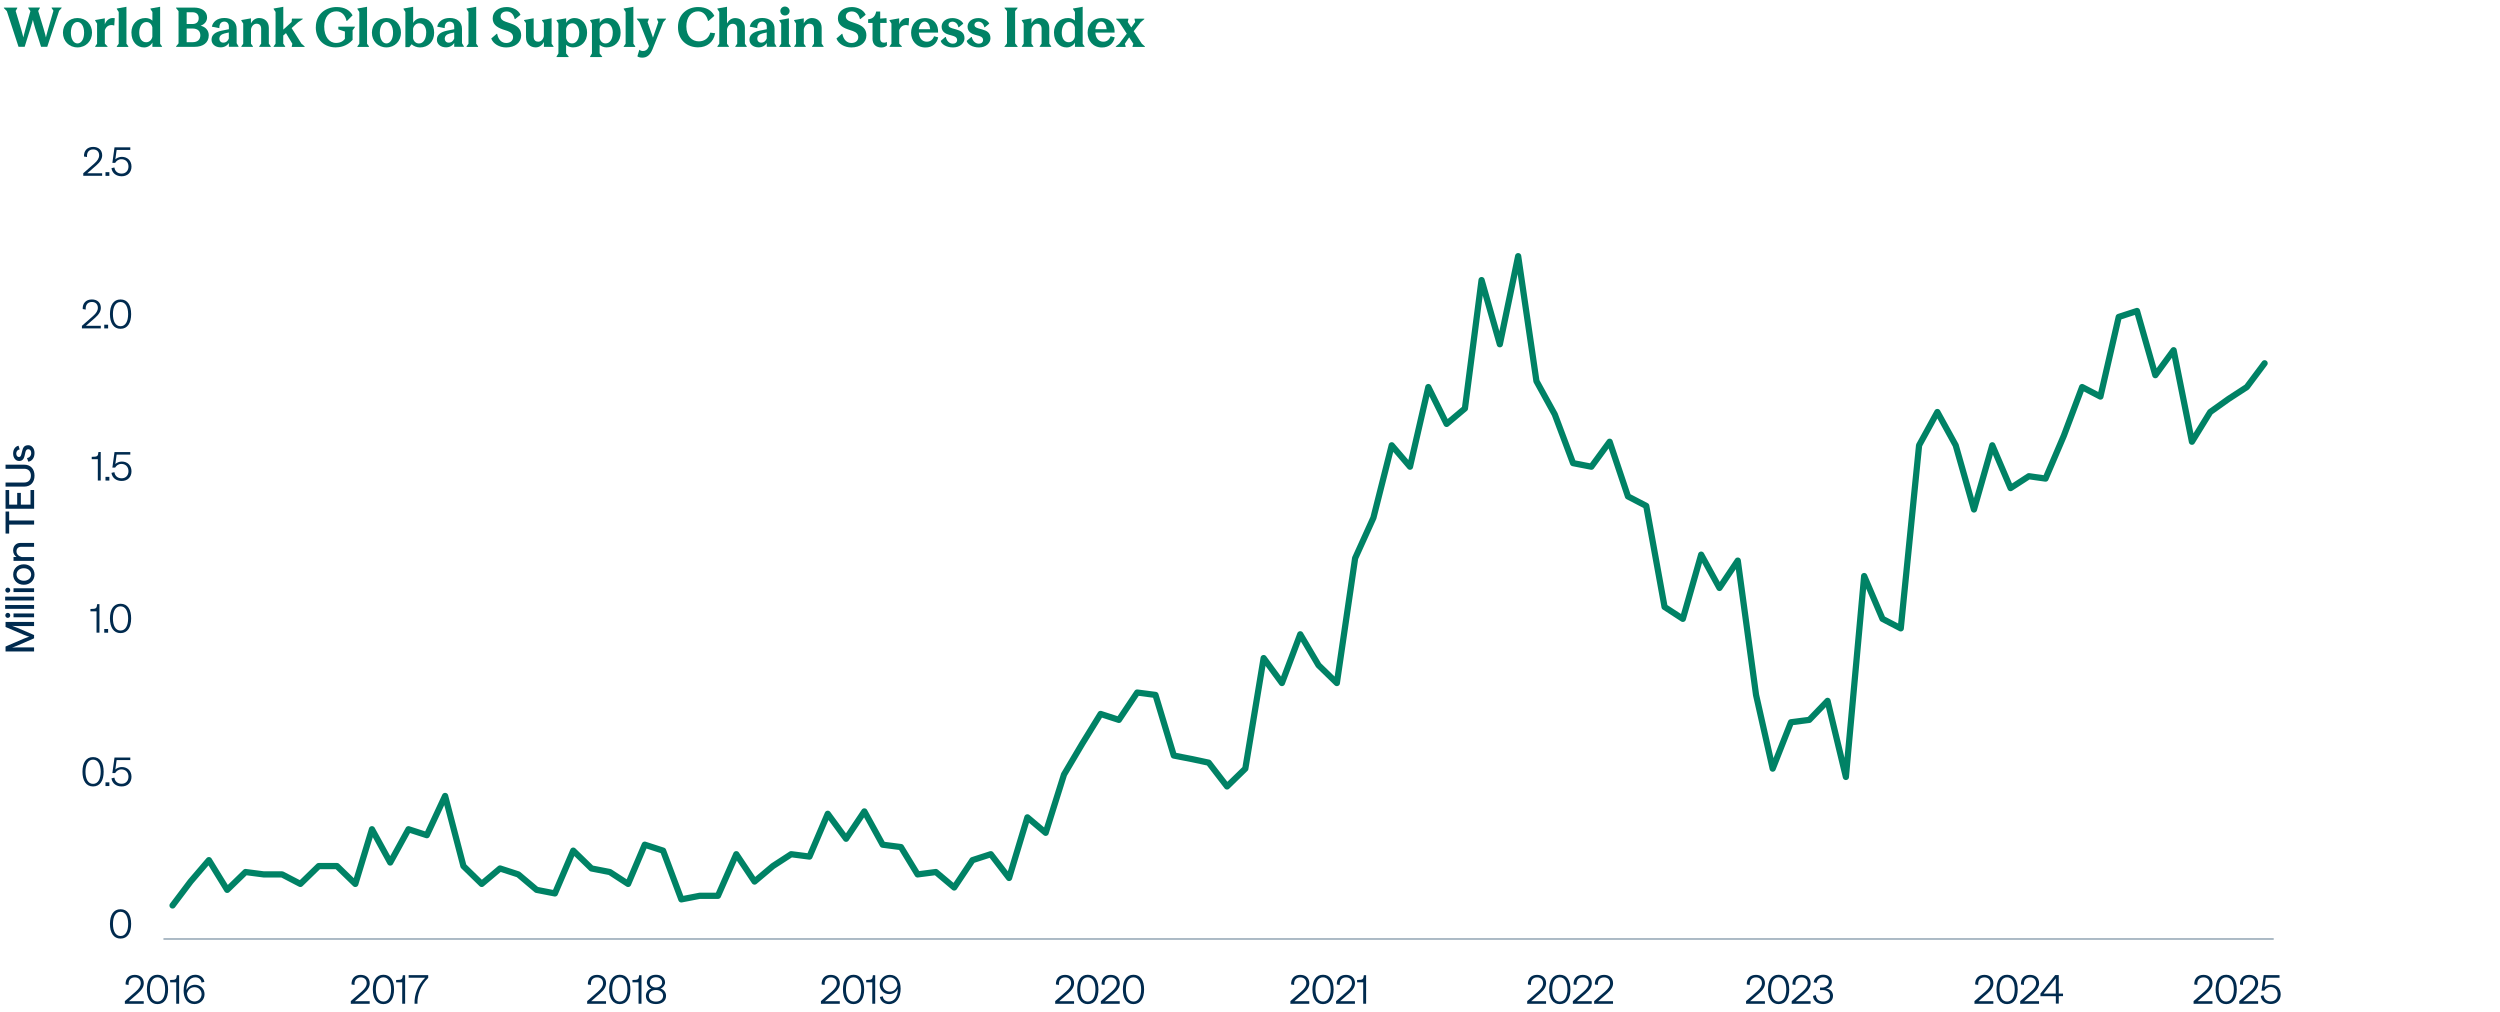 <?xml version="1.0" encoding="UTF-8"?>
<svg id="Layer_1" data-name="Layer 1" xmlns="http://www.w3.org/2000/svg" viewBox="0 0 504.77 204.35">
  <line x1="33" y1="189.59" x2="459.08" y2="189.59" style="fill: none; stroke: #7a91a3; stroke-miterlimit: 10; stroke-width: .25px;"/>
  <polyline points="34.84 182.82 38.48 177.99 42.18 173.67 45.87 179.67 49.57 176.07 53.26 176.55 56.96 176.55 60.65 178.47 64.35 174.87 68.04 174.87 71.74 178.47 75.1 167.43 78.79 174.15 82.48 167.43 86.18 168.63 89.87 160.71 93.57 174.87 97.26 178.47 100.96 175.35 104.65 176.55 108.35 179.67 112.04 180.39 115.74 171.75 119.43 175.35 123.13 176.07 126.82 178.47 130.18 170.55 133.88 171.75 137.57 181.59 141.27 180.87 144.96 180.87 148.66 172.47 152.35 177.99 156.05 174.87 159.74 172.47 163.44 172.95 167.13 164.31 170.83 169.35 174.52 163.83 178.22 170.55 181.91 171.03 185.27 176.55 188.96 176.07 192.66 179.19 196.35 173.67 200.05 172.47 203.74 177.27 207.44 165.03 211.13 168.15 214.83 156.39 218.52 150.15 222.22 144.15 225.91 145.35 229.61 139.83 233.3 140.31 237 152.55 240.69 153.27 244.05 153.99 247.75 158.79 251.44 155.19 255.14 132.87 258.83 137.91 262.53 128.07 266.22 134.31 269.92 137.91 273.61 112.71 277.3 104.55 281 89.91 284.69 94.23 288.39 78.15 292.08 85.59 295.78 82.47 299.14 56.55 302.83 69.51 306.53 51.72 310.22 76.95 313.92 83.67 317.61 93.51 321.31 94.23 325 89.19 328.7 100.23 332.39 102.15 336.09 122.55 339.78 124.95 343.48 111.99 347.17 118.71 350.87 113.19 354.56 140.31 357.92 155.19 361.61 145.83 365.31 145.35 369 141.51 372.7 156.87 376.39 116.31 380.09 124.95 383.78 126.87 387.48 89.91 391.17 83.19 394.87 89.91 398.56 102.87 402.26 89.91 405.95 98.55 409.65 96.15 413.01 96.63 416.7 87.99 420.4 78.15 424.09 80.07 427.79 63.99 431.48 62.79 435.18 75.75 438.87 70.71 442.57 89.19 446.26 83.19 449.96 80.55 453.65 78.15 457.24 73.35" style="fill: none; stroke: #008265; stroke-linecap: round; stroke-linejoin: round; stroke-width: 1.26px;"/>
  <path d="M22.2,186.54c0-1.77.71-2.96,2.14-2.96s2.14,1.18,2.14,2.96-.72,2.97-2.14,2.97-2.14-1.19-2.14-2.97ZM25.88,186.54c0-1.45-.53-2.44-1.54-2.44s-1.53.98-1.53,2.44.52,2.45,1.53,2.45,1.54-.99,1.54-2.45Z" style="fill: #002a4e;"/>
  <g>
    <path d="M16.65,155.82c0-1.78.71-2.96,2.14-2.96s2.14,1.18,2.14,2.96-.72,2.97-2.14,2.97-2.14-1.19-2.14-2.97ZM20.33,155.82c0-1.45-.53-2.44-1.54-2.44s-1.53.98-1.53,2.44.52,2.45,1.53,2.45,1.54-.99,1.54-2.45Z" style="fill: #002a4e;"/>
    <path d="M22.08,157.96v.75h-.78v-.75h.78Z" style="fill: #002a4e;"/>
    <path d="M22.52,157.15l.55-.13h.03c.1.77.67,1.23,1.46,1.23.84,0,1.38-.59,1.38-1.44s-.55-1.46-1.43-1.46c-.63,0-1.01.34-1.26.74h-.56l.43-3.14h3.19v.52h-2.76l-.26,1.9c.31-.3.81-.5,1.31-.5,1.14,0,1.95.78,1.95,1.96s-.78,1.96-1.98,1.96c-1.11,0-1.91-.62-2.06-1.62Z" style="fill: #002a4e;"/>
  </g>
  <g>
    <path d="M19.48,123.43h-1.22v-.47c1.15-.02,1.26-.08,1.36-.98h.46v5.76h-.59v-4.32Z" style="fill: #002a4e;"/>
    <path d="M21.83,127v.75h-.78v-.75h.78Z" style="fill: #002a4e;"/>
    <path d="M22.2,124.86c0-1.78.71-2.96,2.14-2.96s2.14,1.18,2.14,2.96-.72,2.97-2.14,2.97-2.14-1.19-2.14-2.97ZM25.87,124.86c0-1.45-.53-2.44-1.54-2.44s-1.53.98-1.53,2.44.52,2.45,1.53,2.45,1.54-.99,1.54-2.45Z" style="fill: #002a4e;"/>
  </g>
  <g>
    <path d="M19.74,92.71h-1.22v-.47c1.15-.02,1.26-.08,1.36-.98h.46v5.76h-.59v-4.32Z" style="fill: #002a4e;"/>
    <path d="M22.08,96.28v.75h-.78v-.75h.78Z" style="fill: #002a4e;"/>
    <path d="M22.52,95.47l.55-.13h.03c.1.77.67,1.23,1.46,1.23.84,0,1.38-.59,1.38-1.44s-.55-1.46-1.43-1.46c-.63,0-1.01.34-1.26.74h-.56l.43-3.14h3.19v.52h-2.76l-.26,1.9c.31-.3.81-.5,1.31-.5,1.14,0,1.95.78,1.95,1.96s-.78,1.96-1.98,1.96c-1.11,0-1.91-.62-2.06-1.62Z" style="fill: #002a4e;"/>
  </g>
  <g>
    <path d="M16.56,65.77l2.21-1.94c.67-.59.99-1.1.99-1.68,0-.71-.46-1.18-1.2-1.18-.88,0-1.33.61-1.25,1.53h-.03l-.58-.1c-.06-1.16.66-1.94,1.85-1.94,1.1,0,1.81.66,1.81,1.69,0,.7-.37,1.34-1.24,2.09l-1.77,1.54h3v.52h-3.81v-.54Z" style="fill: #002a4e;"/>
    <path d="M21.83,65.56v.75h-.78v-.75h.78Z" style="fill: #002a4e;"/>
    <path d="M22.2,63.42c0-1.78.71-2.96,2.14-2.96s2.14,1.18,2.14,2.96-.72,2.97-2.14,2.97-2.14-1.19-2.14-2.97ZM25.87,63.42c0-1.45-.53-2.44-1.54-2.44s-1.53.98-1.53,2.44.52,2.45,1.53,2.45,1.54-.99,1.54-2.45Z" style="fill: #002a4e;"/>
  </g>
  <g>
    <path d="M16.82,34.97l2.21-1.94c.67-.59.99-1.1.99-1.68,0-.71-.46-1.18-1.2-1.18-.88,0-1.33.61-1.25,1.53h-.03l-.58-.1c-.06-1.16.66-1.94,1.85-1.94,1.1,0,1.82.66,1.82,1.69,0,.7-.37,1.34-1.24,2.09l-1.77,1.54h3v.52h-3.81v-.54Z" style="fill: #002a4e;"/>
    <path d="M22.08,34.76v.75h-.78v-.75h.78Z" style="fill: #002a4e;"/>
    <path d="M22.52,33.95l.55-.13h.03c.1.77.67,1.23,1.46,1.23.84,0,1.38-.59,1.38-1.44s-.55-1.46-1.43-1.46c-.63,0-1.01.34-1.26.74h-.56l.43-3.14h3.19v.52h-2.76l-.26,1.9c.31-.3.81-.5,1.31-.5,1.14,0,1.95.78,1.95,1.96s-.78,1.96-1.98,1.96c-1.11,0-1.91-.62-2.06-1.62Z" style="fill: #002a4e;"/>
  </g>
  <g>
    <path d="M25.22,202.12l2.21-1.93c.67-.59.99-1.1.99-1.68,0-.71-.46-1.17-1.2-1.17-.88,0-1.33.61-1.25,1.53h-.03l-.58-.1c-.06-1.16.66-1.94,1.85-1.94,1.1,0,1.82.66,1.82,1.69,0,.7-.37,1.34-1.24,2.09l-1.77,1.54h3v.52h-3.81v-.54Z" style="fill: #002a4e;"/>
    <path d="M29.66,199.77c0-1.78.71-2.96,2.14-2.96s2.14,1.17,2.14,2.96-.72,2.97-2.14,2.97-2.14-1.19-2.14-2.97ZM33.34,199.77c0-1.45-.53-2.44-1.54-2.44s-1.53.98-1.53,2.44.52,2.45,1.53,2.45,1.54-.99,1.54-2.45Z" style="fill: #002a4e;"/>
    <path d="M35.57,198.34h-1.22v-.47c1.15-.02,1.26-.08,1.36-.97h.46v5.76h-.59v-4.32Z" style="fill: #002a4e;"/>
    <path d="M37.08,199.98c0-1.9.89-3.17,2.34-3.17.98,0,1.71.57,1.85,1.44l-.56.13h-.03c-.06-.65-.59-1.05-1.26-1.05-1.05,0-1.76.98-1.77,2.42v.14c.26-.58.88-1.06,1.71-1.06,1.07,0,1.94.78,1.94,1.9s-.86,2-2.05,2c-1.47,0-2.18-1.22-2.18-2.76ZM40.7,200.74c0-.82-.61-1.42-1.43-1.42s-1.32.56-1.52,1.29c.06.98.7,1.59,1.52,1.59s1.43-.64,1.43-1.47Z" style="fill: #002a4e;"/>
  </g>
  <g>
    <path d="M70.84,202.12l2.21-1.93c.67-.59.99-1.1.99-1.68,0-.71-.46-1.17-1.2-1.17-.88,0-1.33.61-1.25,1.53h-.03l-.58-.1c-.06-1.16.66-1.94,1.85-1.94,1.1,0,1.82.66,1.82,1.69,0,.7-.37,1.34-1.24,2.09l-1.77,1.54h3v.52h-3.81v-.54Z" style="fill: #002a4e;"/>
    <path d="M75.28,199.77c0-1.78.71-2.96,2.14-2.96s2.14,1.17,2.14,2.96-.72,2.97-2.14,2.97-2.14-1.19-2.14-2.97ZM78.96,199.77c0-1.45-.53-2.44-1.54-2.44s-1.53.98-1.53,2.44.52,2.45,1.53,2.45,1.54-.99,1.54-2.45Z" style="fill: #002a4e;"/>
    <path d="M81.2,198.34h-1.22v-.47c1.15-.02,1.26-.08,1.36-.97h.46v5.76h-.59v-4.32Z" style="fill: #002a4e;"/>
    <path d="M85.84,197.41h-3.33v-.52h3.95v.54c-1.62,1.62-2.24,3.55-2.17,5.23h-.59c-.06-1.82.62-3.74,2.15-5.25Z" style="fill: #002a4e;"/>
  </g>
  <g>
    <path d="M118.56,202.12l2.21-1.93c.67-.59.99-1.1.99-1.68,0-.71-.46-1.17-1.2-1.17-.88,0-1.33.61-1.25,1.53h-.03l-.58-.1c-.06-1.16.66-1.94,1.85-1.94,1.1,0,1.82.66,1.82,1.69,0,.7-.37,1.34-1.24,2.09l-1.77,1.54h3v.52h-3.81v-.54Z" style="fill: #002a4e;"/>
    <path d="M123,199.77c0-1.78.71-2.96,2.14-2.96s2.14,1.17,2.14,2.96-.72,2.97-2.14,2.97-2.14-1.19-2.14-2.97ZM126.68,199.77c0-1.45-.53-2.44-1.54-2.44s-1.53.98-1.53,2.44.52,2.45,1.53,2.45,1.54-.99,1.54-2.45Z" style="fill: #002a4e;"/>
    <path d="M128.92,198.34h-1.22v-.47c1.15-.02,1.26-.08,1.36-.97h.46v5.76h-.59v-4.32Z" style="fill: #002a4e;"/>
    <path d="M130.41,201.07c0-.7.44-1.26,1.1-1.46-.54-.23-.91-.75-.91-1.23,0-.95.74-1.57,1.84-1.57s1.84.62,1.84,1.57c0,.48-.37,1-.91,1.23.66.19,1.11.76,1.11,1.46,0,1.04-.81,1.66-2.04,1.66s-2.03-.62-2.03-1.66ZM133.88,201.07c0-.72-.58-1.18-1.44-1.18s-1.43.46-1.43,1.18.58,1.16,1.43,1.16,1.44-.44,1.44-1.16ZM133.69,198.4c0-.64-.49-1.09-1.25-1.09s-1.24.45-1.24,1.09c0,.56.51.98,1.24.98s1.25-.42,1.25-.98Z" style="fill: #002a4e;"/>
  </g>
  <g>
    <path d="M165.76,202.12l2.21-1.93c.67-.59.99-1.1.99-1.68,0-.71-.46-1.17-1.2-1.17-.88,0-1.33.61-1.25,1.53h-.03l-.58-.1c-.06-1.16.66-1.94,1.85-1.94,1.1,0,1.82.66,1.82,1.69,0,.7-.37,1.34-1.24,2.09l-1.77,1.54h3v.52h-3.81v-.54Z" style="fill: #002a4e;"/>
    <path d="M170.2,199.77c0-1.78.71-2.96,2.14-2.96s2.14,1.17,2.14,2.96-.72,2.97-2.14,2.97-2.14-1.19-2.14-2.97ZM173.88,199.77c0-1.45-.53-2.44-1.54-2.44s-1.53.98-1.53,2.44.52,2.45,1.53,2.45,1.54-.99,1.54-2.45Z" style="fill: #002a4e;"/>
    <path d="M176.11,198.34h-1.22v-.47c1.15-.02,1.26-.08,1.36-.97h.46v5.76h-.59v-4.32Z" style="fill: #002a4e;"/>
    <path d="M181.85,199.57c0,1.9-.89,3.17-2.33,3.17-.99,0-1.72-.57-1.86-1.44l.56-.13h.03c.06.65.59,1.05,1.25,1.05,1.06,0,1.76-.98,1.77-2.41,0-.04,0-.08,0-.15-.26.59-.89,1.06-1.71,1.06-1.08,0-1.94-.78-1.94-1.89s.86-2,2.05-2c1.46,0,2.17,1.21,2.17,2.76ZM178.23,198.8c0,.82.61,1.42,1.43,1.42s1.33-.56,1.53-1.3c-.07-.98-.7-1.59-1.53-1.59s-1.43.64-1.43,1.47Z" style="fill: #002a4e;"/>
  </g>
  <g>
    <path d="M213.06,202.12l2.21-1.93c.67-.59.99-1.1.99-1.68,0-.71-.46-1.17-1.2-1.17-.88,0-1.33.61-1.25,1.53h-.03l-.58-.1c-.06-1.16.66-1.94,1.85-1.94,1.1,0,1.82.66,1.82,1.69,0,.7-.37,1.34-1.24,2.09l-1.77,1.54h3v.52h-3.81v-.54Z" style="fill: #002a4e;"/>
    <path d="M217.5,199.77c0-1.78.71-2.96,2.14-2.96s2.14,1.17,2.14,2.96-.72,2.97-2.14,2.97-2.14-1.19-2.14-2.97ZM221.18,199.77c0-1.45-.53-2.44-1.54-2.44s-1.53.98-1.53,2.44.52,2.45,1.53,2.45,1.54-.99,1.54-2.45Z" style="fill: #002a4e;"/>
    <path d="M222.28,202.12l2.21-1.93c.67-.59.99-1.1.99-1.68,0-.71-.46-1.17-1.2-1.17-.88,0-1.33.61-1.25,1.53h-.03l-.58-.1c-.06-1.16.66-1.94,1.85-1.94,1.1,0,1.82.66,1.82,1.69,0,.7-.37,1.34-1.24,2.09l-1.77,1.54h3v.52h-3.81v-.54Z" style="fill: #002a4e;"/>
    <path d="M226.72,199.77c0-1.78.71-2.96,2.14-2.96s2.14,1.17,2.14,2.96-.72,2.97-2.14,2.97-2.14-1.19-2.14-2.97ZM230.4,199.77c0-1.45-.53-2.44-1.54-2.44s-1.53.98-1.53,2.44.52,2.45,1.53,2.45,1.54-.99,1.54-2.45Z" style="fill: #002a4e;"/>
  </g>
  <g>
    <path d="M260.55,202.12l2.21-1.93c.67-.59.99-1.1.99-1.68,0-.71-.46-1.17-1.2-1.17-.88,0-1.33.61-1.25,1.53h-.03l-.58-.1c-.06-1.16.66-1.94,1.85-1.94,1.1,0,1.82.66,1.82,1.69,0,.7-.37,1.34-1.24,2.09l-1.77,1.54h3v.52h-3.81v-.54Z" style="fill: #002a4e;"/>
    <path d="M264.99,199.77c0-1.78.71-2.96,2.14-2.96s2.14,1.17,2.14,2.96-.72,2.97-2.14,2.97-2.14-1.19-2.14-2.97ZM268.67,199.77c0-1.45-.53-2.44-1.54-2.44s-1.53.98-1.53,2.44.52,2.45,1.53,2.45,1.54-.99,1.54-2.45Z" style="fill: #002a4e;"/>
    <path d="M269.77,202.12l2.21-1.93c.67-.59.99-1.1.99-1.68,0-.71-.46-1.17-1.2-1.17-.88,0-1.33.61-1.25,1.53h-.03l-.58-.1c-.06-1.16.66-1.94,1.85-1.94,1.1,0,1.82.66,1.82,1.69,0,.7-.37,1.34-1.24,2.09l-1.77,1.54h3v.52h-3.81v-.54Z" style="fill: #002a4e;"/>
    <path d="M275.23,198.34h-1.22v-.47c1.15-.02,1.26-.08,1.36-.97h.46v5.76h-.59v-4.32Z" style="fill: #002a4e;"/>
  </g>
  <g>
    <path d="M308.36,202.12l2.21-1.93c.67-.59.99-1.1.99-1.68,0-.71-.46-1.17-1.2-1.17-.88,0-1.33.61-1.25,1.53h-.03l-.58-.1c-.06-1.16.66-1.94,1.85-1.94,1.1,0,1.82.66,1.82,1.69,0,.7-.37,1.34-1.24,2.09l-1.77,1.54h3v.52h-3.81v-.54Z" style="fill: #002a4e;"/>
    <path d="M312.8,199.77c0-1.78.71-2.96,2.14-2.96s2.14,1.17,2.14,2.96-.72,2.97-2.14,2.97-2.14-1.19-2.14-2.97ZM316.48,199.77c0-1.45-.53-2.44-1.54-2.44s-1.53.98-1.53,2.44.52,2.45,1.53,2.45,1.54-.99,1.54-2.45Z" style="fill: #002a4e;"/>
    <path d="M317.58,202.12l2.21-1.93c.67-.59.99-1.1.99-1.68,0-.71-.46-1.17-1.2-1.17-.88,0-1.33.61-1.25,1.53h-.03l-.58-.1c-.06-1.16.66-1.94,1.85-1.94,1.1,0,1.82.66,1.82,1.69,0,.7-.37,1.34-1.24,2.09l-1.77,1.54h3v.52h-3.81v-.54Z" style="fill: #002a4e;"/>
    <path d="M321.88,202.12l2.21-1.93c.67-.59.99-1.1.99-1.68,0-.71-.46-1.17-1.2-1.17-.88,0-1.33.61-1.25,1.53h-.03l-.58-.1c-.06-1.16.66-1.94,1.85-1.94,1.1,0,1.82.66,1.82,1.69,0,.7-.37,1.34-1.24,2.09l-1.77,1.54h3v.52h-3.81v-.54Z" style="fill: #002a4e;"/>
  </g>
  <g>
    <path d="M352.55,202.12l2.21-1.93c.67-.59.99-1.1.99-1.68,0-.71-.46-1.17-1.2-1.17-.88,0-1.33.61-1.25,1.53h-.03l-.58-.1c-.06-1.16.66-1.94,1.85-1.94,1.1,0,1.82.66,1.82,1.69,0,.7-.37,1.34-1.24,2.09l-1.77,1.54h3v.52h-3.81v-.54Z" style="fill: #002a4e;"/>
    <path d="M356.98,199.77c0-1.78.71-2.96,2.14-2.96s2.14,1.17,2.14,2.96-.72,2.97-2.14,2.97-2.14-1.19-2.14-2.97ZM360.66,199.77c0-1.45-.53-2.44-1.54-2.44s-1.53.98-1.53,2.44.52,2.45,1.53,2.45,1.54-.99,1.54-2.45Z" style="fill: #002a4e;"/>
    <path d="M361.77,202.12l2.21-1.93c.67-.59.99-1.1.99-1.68,0-.71-.46-1.17-1.2-1.17-.88,0-1.33.61-1.25,1.53h-.03l-.58-.1c-.06-1.16.66-1.94,1.85-1.94,1.1,0,1.82.66,1.82,1.69,0,.7-.37,1.34-1.24,2.09l-1.77,1.54h3v.52h-3.81v-.54Z" style="fill: #002a4e;"/>
    <path d="M366.06,201.09l.56-.17h.03c.04.78.57,1.29,1.44,1.29s1.4-.46,1.4-1.13c0-.73-.62-1.18-1.47-1.18-.18,0-.37,0-.54.02v-.54c.19.02.31.02.41.02.8,0,1.37-.55,1.37-1.12s-.5-.96-1.17-.96-1.23.51-1.3,1.16h-.03l-.55-.16c.06-.78.81-1.52,1.88-1.52s1.77.59,1.77,1.46c0,.66-.51,1.25-1.17,1.35.84.03,1.41.67,1.41,1.46,0,.99-.81,1.66-2,1.66s-2-.73-2.04-1.65Z" style="fill: #002a4e;"/>
  </g>
  <g>
    <path d="M398.67,202.12l2.21-1.93c.67-.59.99-1.1.99-1.68,0-.71-.46-1.17-1.2-1.17-.88,0-1.33.61-1.25,1.53h-.03l-.58-.1c-.06-1.16.66-1.94,1.85-1.94,1.1,0,1.82.66,1.82,1.69,0,.7-.37,1.34-1.24,2.09l-1.77,1.54h3v.52h-3.81v-.54Z" style="fill: #002a4e;"/>
    <path d="M403.11,199.77c0-1.78.71-2.96,2.14-2.96s2.14,1.17,2.14,2.96-.72,2.97-2.14,2.97-2.14-1.19-2.14-2.97ZM406.79,199.77c0-1.45-.53-2.44-1.54-2.44s-1.53.98-1.53,2.44.52,2.45,1.53,2.45,1.54-.99,1.54-2.45Z" style="fill: #002a4e;"/>
    <path d="M407.9,202.12l2.21-1.93c.67-.59.99-1.1.99-1.68,0-.71-.46-1.17-1.2-1.17-.88,0-1.33.61-1.25,1.53h-.03l-.58-.1c-.06-1.16.66-1.94,1.85-1.94,1.1,0,1.82.66,1.82,1.69,0,.7-.37,1.34-1.24,2.09l-1.77,1.54h3v.52h-3.81v-.54Z" style="fill: #002a4e;"/>
    <path d="M415.08,201.14h-3.1v-.53l2.97-3.73h.73v3.73h.86v.52h-.86v1.51h-.59v-1.51ZM415.08,200.62v-3.09l-2.46,3.09h2.46Z" style="fill: #002a4e;"/>
  </g>
  <g>
    <path d="M442.91,202.12l2.21-1.93c.67-.59.99-1.1.99-1.68,0-.71-.46-1.17-1.2-1.17-.88,0-1.33.61-1.25,1.53h-.03l-.58-.1c-.06-1.16.66-1.94,1.85-1.94,1.1,0,1.82.66,1.82,1.69,0,.7-.37,1.34-1.24,2.09l-1.77,1.54h3v.52h-3.81v-.54Z" style="fill: #002a4e;"/>
    <path d="M447.35,199.77c0-1.78.71-2.96,2.14-2.96s2.14,1.17,2.14,2.96-.72,2.97-2.14,2.97-2.14-1.19-2.14-2.97ZM451.03,199.77c0-1.45-.53-2.44-1.54-2.44s-1.53.98-1.53,2.44.52,2.45,1.53,2.45,1.54-.99,1.54-2.45Z" style="fill: #002a4e;"/>
    <path d="M452.13,202.12l2.21-1.93c.67-.59.99-1.1.99-1.68,0-.71-.46-1.17-1.2-1.17-.88,0-1.33.61-1.25,1.53h-.03l-.58-.1c-.06-1.16.66-1.94,1.85-1.94,1.1,0,1.82.66,1.82,1.69,0,.7-.37,1.34-1.24,2.09l-1.77,1.54h3v.52h-3.81v-.54Z" style="fill: #002a4e;"/>
    <path d="M456.45,201.09l.55-.13h.03c.1.77.67,1.23,1.46,1.23.84,0,1.38-.59,1.38-1.44s-.55-1.46-1.43-1.46c-.63,0-1.01.34-1.25.74h-.56l.43-3.14h3.19v.52h-2.76l-.26,1.89c.31-.3.81-.5,1.31-.5,1.14,0,1.95.78,1.95,1.96s-.78,1.96-1.98,1.96c-1.11,0-1.91-.62-2.05-1.62Z" style="fill: #002a4e;"/>
  </g>
  <g>
    <path d="M1.12,131.56v-1.02l3.72-1.6c.58-.26,1.1-.38,1.1-.38,0,0-.52-.13-1.1-.38l-3.72-1.59v-1.01h5.76v.83h-3.27c-.64,0-1.18-.05-1.18-.05,0,0,.51.18,1.1.42l3.35,1.44v.66l-3.35,1.46c-.58.25-1.1.42-1.1.42,0,0,.54-.05,1.18-.05h3.27v.83H1.12Z" style="fill: #002a4e;"/>
    <path d="M1.57,124.75c-.28,0-.5-.22-.5-.5s.22-.51.5-.51.5.22.5.51-.22.5-.5.5ZM6.88,124.63H2.73v-.77h4.15v.77Z" style="fill: #002a4e;"/>
    <path d="M6.88,122.93H1.04v-.77h5.84v.77Z" style="fill: #002a4e;"/>
    <path d="M6.88,121.24H1.04v-.77h5.84v.77Z" style="fill: #002a4e;"/>
    <path d="M1.57,119.66c-.28,0-.5-.22-.5-.5s.22-.51.5-.51.5.22.5.51-.22.5-.5.5ZM6.88,119.54H2.73v-.77h4.15v.77Z" style="fill: #002a4e;"/>
    <path d="M4.81,118.07c-1.23,0-2.15-.86-2.15-2.06s.92-2.07,2.15-2.07,2.16.88,2.16,2.07-.92,2.06-2.16,2.06ZM4.81,114.73c-.86,0-1.47.54-1.47,1.27s.62,1.26,1.47,1.26,1.48-.52,1.48-1.26-.62-1.27-1.48-1.27Z" style="fill: #002a4e;"/>
    <path d="M2.73,113.23v-.77h.61c-.38-.26-.69-.72-.69-1.29,0-.9.56-1.55,1.46-1.55h2.77v.78h-2.59c-.6,0-.96.35-.96.94,0,.55.46.99,1.04,1.13h2.51v.77H2.73Z" style="fill: #002a4e;"/>
    <path d="M1.85,105.92v1.81h-.73v-4.45h.73v1.81h5.04v.83H1.85Z" style="fill: #002a4e;"/>
    <path d="M1.12,102.72v-3.78h.73v2.95h1.62v-2.37h.74v2.37h1.95v-2.95h.73v3.78H1.12Z" style="fill: #002a4e;"/>
    <path d="M4.88,98.25H1.12v-.83h3.8c.83,0,1.32-.56,1.32-1.38s-.49-1.39-1.32-1.39H1.12v-.83h3.76c1.32,0,2.09.9,2.09,2.22s-.77,2.21-2.09,2.21Z" style="fill: #002a4e;"/>
    <path d="M5.71,93.22l-.25-.71v-.03c.53-.09.84-.46.84-1.02,0-.46-.23-.76-.6-.76-.3,0-.47.21-.56.55l-.18.79c-.12.49-.35,1.04-1.1,1.04-.68,0-1.21-.62-1.21-1.5s.45-1.45,1.09-1.59l.22.72v.03c-.44.07-.68.41-.68.84s.26.7.53.7.41-.21.49-.52l.18-.71c.15-.62.38-1.16,1.22-1.16.72,0,1.27.64,1.27,1.57,0,1.06-.58,1.67-1.26,1.76Z" style="fill: #002a4e;"/>
  </g>
  <g>
    <rect x=".77" y="1.37" width="504" height="10.69" style="fill: none;"/>
    <path d="M1.38,2.25l-.6-.62v-.1s2.71,0,2.71,0v.1s-.33.59-.33.59l1.09,3.61c.29.97.46,1.74.46,1.74,0,0,.17-.77.44-1.75l.99-3.58-.44-.62v-.1h2.35v.1l-.34.59,1.1,3.61c.3.97.46,1.74.46,1.74,0,0,.18-.77.46-1.74l1.06-3.65-.37-.55v-.1h2.02v.1l-.5.56-2.4,7.27h-1.25l-1.18-3.71c-.3-.97-.47-1.73-.47-1.73,0,0-.19.76-.5,1.73l-1.16,3.71h-1.24L1.38,2.25Z" style="fill: #008265;"/>
    <path d="M12.71,6.6c0-1.69,1.22-2.96,2.93-2.96s2.94,1.27,2.94,2.96-1.24,2.97-2.94,2.97-2.93-1.28-2.93-2.97ZM16.98,6.6c0-1.27-.55-2.16-1.34-2.16s-1.33.89-1.33,2.16.53,2.17,1.33,2.17,1.34-.9,1.34-2.17Z" style="fill: #008265;"/>
    <path d="M19.21,9.37l.39-.55v-4.06l-.39-.61v-.1l1.95-.35v1.21c.29-.78.88-1.27,1.62-1.27.14,0,.26,0,.39.03l-.1,1.48c-1.06-.33-1.69.28-1.9.96v2.7l.54.55v.1h-2.49v-.1Z" style="fill: #008265;"/>
    <path d="M25.91,9.37v.1h-2.33v-.1l.39-.55V2.42l-.39-.6v-.1l1.95-.35v7.45l.39.55Z" style="fill: #008265;"/>
    <path d="M26.53,6.6c0-1.75,1.18-2.96,2.85-2.96.55,0,1.03.2,1.39.52v-1.74l-.39-.6v-.1l1.95-.35v7.45l.39.55v.1h-1.95v-.89c-.26.55-.9,1-1.68,1-1.47,0-2.55-1.19-2.55-2.97ZM30.76,7.4v-1.88c-.15-.69-.62-1.07-1.2-1.07-.89,0-1.45.91-1.45,2.15s.57,1.93,1.4,1.93c.63,0,1.13-.46,1.25-1.12Z" style="fill: #008265;"/>
    <path d="M35.55,9.37l.5-.62V2.25l-.5-.62v-.1h3.63c1.49,0,2.63.7,2.63,1.98,0,.8-.5,1.4-1.3,1.68,1.03.25,1.64.98,1.64,1.93,0,1.54-1.19,2.34-2.88,2.34h-3.72v-.1ZM40.12,3.67c0-.76-.45-1.2-1.32-1.2h-1.11v2.38h1.14c.87,0,1.29-.45,1.29-1.18ZM40.45,7.14c0-.83-.51-1.38-1.58-1.38h-1.18v2.76h1.18c1.02,0,1.58-.52,1.58-1.39Z" style="fill: #008265;"/>
    <path d="M42.71,8.02c0-.97.73-1.56,2.06-1.83l1.44-.29v-.52c0-.66-.38-1.02-.92-1.02-.61,0-1.03.42-1,1.32l-1.51-.29c.17-.95,1.06-1.76,2.52-1.76s2.48.78,2.48,2.19v2.9l.38.63v.1h-1.95v-.78c-.34.55-.92.89-1.65.89-1.11,0-1.85-.66-1.85-1.55ZM45.08,8.61c.57,0,.96-.37,1.12-.84v-1.21l-.89.2c-.71.19-1.02.54-1.02,1.09,0,.42.31.76.79.76Z" style="fill: #008265;"/>
    <path d="M48.72,9.37l.39-.55v-4.06l-.39-.61v-.1l1.95-.35v1.03c.3-.62.9-1.09,1.64-1.09,1.14,0,1.97.77,1.97,1.99v3.18l.39.55v.1h-2.33v-.1l.39-.55v-3c0-.67-.35-1.02-.94-1.02-.53,0-.99.46-1.11,1.12v2.9l.39.55v.1h-2.33v-.1Z" style="fill: #008265;"/>
    <path d="M61.13,3.76v.1l-.9.6-1.35,1.21,1.99,3.15.64.55v.1h-2.6v-.1s.12-.53.12-.53l-1.29-2.15-.55.48v1.64l.39.55v.1h-2.33v-.1l.39-.55V2.42l-.39-.6v-.1l1.95-.35v4.61l1.68-1.54.05-.58.03-.1h2.17Z" style="fill: #008265;"/>
    <path d="M63.77,5.49c0-2.72,2.09-4.07,4.19-4.07,1.65,0,2.67.66,3.23,1.67l-1.13,1.14h-.1c-.18-.96-.83-1.94-2.04-1.94-1.39,0-2.46,1.1-2.46,3.09s1,3.29,2.39,3.29c.82,0,1.44-.33,1.79-.84v-1.46l-1.33-.44v-.54h3.34v.11l-.46.62v1.94c-1.2,1.34-2.63,1.51-3.41,1.51-2.12,0-4.02-1.36-4.02-4.08Z" style="fill: #008265;"/>
    <path d="M74.49,9.37v.1h-2.33v-.1l.39-.55V2.42l-.39-.6v-.1l1.95-.35v7.45l.39.55Z" style="fill: #008265;"/>
    <path d="M75.09,6.6c0-1.69,1.22-2.96,2.93-2.96s2.94,1.27,2.94,2.96-1.24,2.97-2.94,2.97-2.93-1.28-2.93-2.97ZM79.36,6.6c0-1.27-.55-2.16-1.34-2.16s-1.33.89-1.33,2.16.53,2.17,1.33,2.17,1.34-.9,1.34-2.17Z" style="fill: #008265;"/>
    <path d="M83.11,8.94l-.48.58h-.78V2.42l-.38-.6v-.1l1.95-.35v3.28c.26-.56.9-1,1.68-1,1.47,0,2.56,1.18,2.56,2.96s-1.19,2.97-2.86,2.97c-.67,0-1.34-.29-1.68-.64ZM86.06,6.6c0-1.19-.57-1.9-1.39-1.9-.64,0-1.14.44-1.27,1.1v1.93c.14.66.62,1.05,1.19,1.05.9,0,1.46-.94,1.46-2.17Z" style="fill: #008265;"/>
    <path d="M88.21,8.02c0-.97.73-1.56,2.06-1.83l1.44-.29v-.52c0-.66-.38-1.02-.92-1.02-.61,0-1.03.42-1,1.32l-1.51-.29c.17-.95,1.06-1.76,2.52-1.76s2.48.78,2.48,2.19v2.9l.38.63v.1h-1.95v-.78c-.34.55-.92.89-1.65.89-1.11,0-1.85-.66-1.85-1.55ZM90.59,8.61c.57,0,.96-.37,1.12-.84v-1.21l-.89.2c-.71.19-1.02.54-1.02,1.09,0,.42.31.76.79.76Z" style="fill: #008265;"/>
    <path d="M96.53,9.37v.1h-2.33v-.1l.39-.55V2.42l-.39-.6v-.1l1.95-.35v7.45l.39.55Z" style="fill: #008265;"/>
    <path d="M99.19,7.77l1.09-.94h.1c.24,1.25.96,1.85,1.83,1.85.79,0,1.38-.44,1.38-1.17,0-.59-.39-1-1.07-1.24l-1.05-.35c-1.25-.44-1.99-1.06-1.99-2.23,0-1.35,1.17-2.27,2.83-2.27,1.13,0,2.34.55,2.78,1.56l-1.07.87h-.1c-.21-.94-.76-1.54-1.62-1.54-.71,0-1.22.38-1.22.99,0,.53.36.86.98,1.07l1.13.39c1.27.44,2.04,1.08,2.04,2.38,0,1.47-1.25,2.44-3.03,2.44-1.42,0-2.64-.76-3.01-1.8Z" style="fill: #008265;"/>
    <path d="M106.2,7.58v-2.92l-.39-.52v-.1l1.94-.35v3.71c0,.75.42,1.02.94,1.02s.99-.46,1.12-1.13v-2.63l-.38-.52v-.1l1.94-.35v5.12l.39.55v.1h-1.94v-.99c-.31.63-.91,1.1-1.65,1.1-1.13,0-1.96-.77-1.96-1.99Z" style="fill: #008265;"/>
    <path d="M112.37,11.42l.38-.64v-6.03l-.38-.61v-.1l1.94-.35v.95c.26-.55.9-1,1.69-1,1.46,0,2.54,1.19,2.54,2.97s-1.18,2.96-2.85,2.96c-.54,0-1.03-.21-1.39-.52v1.73l.51.64v.1h-2.44v-.1ZM116.96,6.63c0-1.19-.57-1.93-1.39-1.93-.64,0-1.14.45-1.27,1.12v1.88c.17.69.62,1.07,1.2,1.07.89,0,1.45-.91,1.45-2.15Z" style="fill: #008265;"/>
    <path d="M119.14,11.42l.38-.64v-6.03l-.38-.61v-.1l1.94-.35v.95c.26-.55.9-1,1.69-1,1.46,0,2.54,1.19,2.54,2.97s-1.18,2.96-2.85,2.96c-.54,0-1.03-.21-1.39-.52v1.73l.51.64v.1h-2.44v-.1ZM123.73,6.63c0-1.19-.57-1.93-1.39-1.93-.64,0-1.14.45-1.27,1.12v1.88c.17.69.62,1.07,1.2,1.07.89,0,1.45-.91,1.45-2.15Z" style="fill: #008265;"/>
    <path d="M128.26,9.37v.1h-2.33v-.1l.39-.55V2.42l-.39-.6v-.1l1.95-.35v7.45l.39.55Z" style="fill: #008265;"/>
    <path d="M128.69,11.38l.4-1.34c.21.18.45.26.74.26.46,0,.87-.23,1.1-.77l.1-.23-1.91-4.82-.53-.63v-.1h2.42v.1l-.26.62,1.09,3.12,1.08-3.12-.26-.62v-.1h1.82v.1l-.56.63-2.16,5.44c-.49,1.23-1.17,1.72-2.08,1.72-.41,0-.76-.1-.97-.25Z" style="fill: #008265;"/>
    <path d="M136.89,5.49c0-2.7,1.97-4.07,4.07-4.07,1.64,0,2.76.7,3.27,1.78l-1.18,1.03h-.1c-.2-.98-.88-1.94-2-1.94-1.34,0-2.37,1.12-2.37,3.07s1.14,2.99,2.53,2.99c1.11,0,1.98-.63,2.3-1.76l.98.12c-.31,1.84-1.68,2.85-3.44,2.85-2.15,0-4.06-1.39-4.06-4.08Z" style="fill: #008265;"/>
    <path d="M144.84,9.37l.39-.55V2.42l-.39-.6v-.1l1.95-.35v3.37c.31-.62.9-1.09,1.64-1.09,1.14,0,1.97.77,1.97,1.99v3.18l.38.55v.1h-2.32v-.1l.39-.55v-3c0-.67-.35-1.02-.94-1.02-.53,0-1,.46-1.12,1.12v2.9l.39.55v.1h-2.33v-.1Z" style="fill: #008265;"/>
    <path d="M151.32,8.02c0-.97.73-1.56,2.06-1.83l1.44-.29v-.52c0-.66-.38-1.02-.92-1.02-.61,0-1.03.42-1,1.32l-1.51-.29c.17-.95,1.06-1.76,2.52-1.76s2.48.78,2.48,2.19v2.9l.38.63v.1h-1.95v-.78c-.34.55-.92.89-1.65.89-1.11,0-1.85-.66-1.85-1.55ZM153.69,8.61c.57,0,.96-.37,1.12-.84v-1.21l-.89.2c-.71.19-1.02.54-1.02,1.09,0,.42.31.76.79.76Z" style="fill: #008265;"/>
    <path d="M159.67,9.37v.1h-2.33v-.1l.39-.55v-4.06l-.39-.61v-.1l1.95-.35v5.12l.39.55ZM157.56,2.22c0-.5.41-.9.92-.9s.95.41.95.9-.41.91-.95.91-.92-.41-.92-.91Z" style="fill: #008265;"/>
    <path d="M160.34,9.37l.39-.55v-4.06l-.39-.61v-.1l1.95-.35v1.03c.3-.62.9-1.09,1.64-1.09,1.14,0,1.97.77,1.97,1.99v3.18l.39.55v.1h-2.33v-.1l.39-.55v-3c0-.67-.35-1.02-.94-1.02-.53,0-.99.46-1.11,1.12v2.9l.39.55v.1h-2.33v-.1Z" style="fill: #008265;"/>
    <path d="M168.89,7.77l1.09-.94h.1c.24,1.25.96,1.85,1.83,1.85.79,0,1.38-.44,1.38-1.17,0-.59-.39-1-1.07-1.24l-1.05-.35c-1.25-.44-1.99-1.06-1.99-2.23,0-1.35,1.17-2.27,2.83-2.27,1.13,0,2.34.55,2.78,1.56l-1.07.87h-.1c-.21-.94-.76-1.54-1.62-1.54-.71,0-1.22.38-1.22.99,0,.53.36.86.98,1.07l1.13.39c1.27.44,2.04,1.08,2.04,2.38,0,1.47-1.25,2.44-3.03,2.44-1.42,0-2.64-.76-3.01-1.8Z" style="fill: #008265;"/>
    <path d="M176.17,7.75v-3.12h-.89v-.73c.91-.11,1.4-.52,1.63-1.57h.81v1.43l1.27-.1.04.97h-1.31v3.16c0,.59.34.83.77.83.19,0,.4-.04.57-.15l.03.7c-.22.23-.63.42-1.11.42-1.01,0-1.82-.52-1.82-1.83Z" style="fill: #008265;"/>
    <path d="M179.6,9.37l.39-.55v-4.06l-.39-.61v-.1l1.95-.35v1.21c.29-.78.88-1.27,1.62-1.27.14,0,.26,0,.39.03l-.1,1.48c-1.06-.33-1.69.28-1.9.96v2.7l.54.55v.1h-2.49v-.1Z" style="fill: #008265;"/>
    <path d="M186.71,3.65c2,0,2.77,1.42,2.7,2.93h-3.89c.07,1.17.71,1.84,1.62,1.84.71,0,1.23-.44,1.45-1.1l.84.22c-.24,1.21-1.15,2.05-2.57,2.05-1.83,0-2.9-1.39-2.9-2.97s1-2.96,2.77-2.96ZM187.81,5.89c-.07-.8-.43-1.53-1.1-1.53s-1.08.67-1.19,1.53h2.29Z" style="fill: #008265;"/>
    <path d="M189.92,8.27l.95-.8h.1c.19.87.77,1.35,1.43,1.35.52,0,.85-.3.85-.75,0-.37-.24-.64-.7-.78l-.92-.27c-.62-.18-1.51-.54-1.51-1.63,0-1,.9-1.74,2.18-1.74,1.01,0,1.9.5,2.2,1.12l-.9.74h-.1c-.12-.74-.64-1.14-1.2-1.14-.48,0-.79.29-.79.64s.22.54.73.7l.84.24c.85.24,1.66.59,1.66,1.78,0,1-.95,1.85-2.32,1.85s-2.34-.69-2.48-1.31Z" style="fill: #008265;"/>
    <path d="M195.16,8.27l.95-.8h.1c.19.87.77,1.35,1.43,1.35.52,0,.85-.3.85-.75,0-.37-.24-.64-.7-.78l-.92-.27c-.62-.18-1.51-.54-1.51-1.63,0-1,.9-1.74,2.18-1.74,1.01,0,1.9.5,2.2,1.12l-.9.74h-.1c-.12-.74-.64-1.14-1.2-1.14-.48,0-.79.29-.79.64s.22.54.73.7l.84.24c.85.24,1.66.59,1.66,1.78,0,1-.95,1.85-2.32,1.85s-2.34-.69-2.48-1.31Z" style="fill: #008265;"/>
    <path d="M205.46,9.37v.1h-2.64v-.1l.5-.62V2.25l-.5-.62v-.1h2.64v.1l-.5.62v6.5l.5.62Z" style="fill: #008265;"/>
    <path d="M206.3,9.37l.39-.55v-4.06l-.39-.61v-.1l1.95-.35v1.03c.3-.62.9-1.09,1.64-1.09,1.14,0,1.97.77,1.97,1.99v3.18l.39.55v.1h-2.33v-.1l.39-.55v-3c0-.67-.35-1.02-.94-1.02-.53,0-.99.46-1.11,1.12v2.9l.39.55v.1h-2.33v-.1Z" style="fill: #008265;"/>
    <path d="M212.8,6.6c0-1.75,1.18-2.96,2.85-2.96.55,0,1.03.2,1.39.52v-1.74l-.39-.6v-.1l1.95-.35v7.45l.39.55v.1h-1.95v-.89c-.26.55-.9,1-1.68,1-1.47,0-2.55-1.19-2.55-2.97ZM217.03,7.4v-1.88c-.15-.69-.62-1.07-1.2-1.07-.89,0-1.45.91-1.45,2.15s.57,1.93,1.4,1.93c.63,0,1.13-.46,1.25-1.12Z" style="fill: #008265;"/>
    <path d="M222.35,3.65c2,0,2.77,1.42,2.7,2.93h-3.89c.07,1.17.71,1.84,1.62,1.84.71,0,1.23-.44,1.45-1.1l.84.22c-.24,1.21-1.15,2.05-2.57,2.05-1.83,0-2.9-1.39-2.9-2.97s1-2.96,2.77-2.96ZM223.45,5.89c-.07-.8-.43-1.53-1.1-1.53s-1.08.67-1.19,1.53h2.29Z" style="fill: #008265;"/>
    <path d="M228.66,9.37l.17-.53-.84-1.29-.88,1.29.17.53-.02.1h-1.97v-.1l.69-.55,1.52-2.02-1.51-2.33-.64-.6v-.1h2.46l.02.1-.13.58.71,1.09.79-1.09-.13-.58v-.1h1.98v.1l-.73.6-1.42,1.83,1.65,2.53.62.55v.1h-2.51v-.1Z" style="fill: #008265;"/>
  </g>
</svg>
